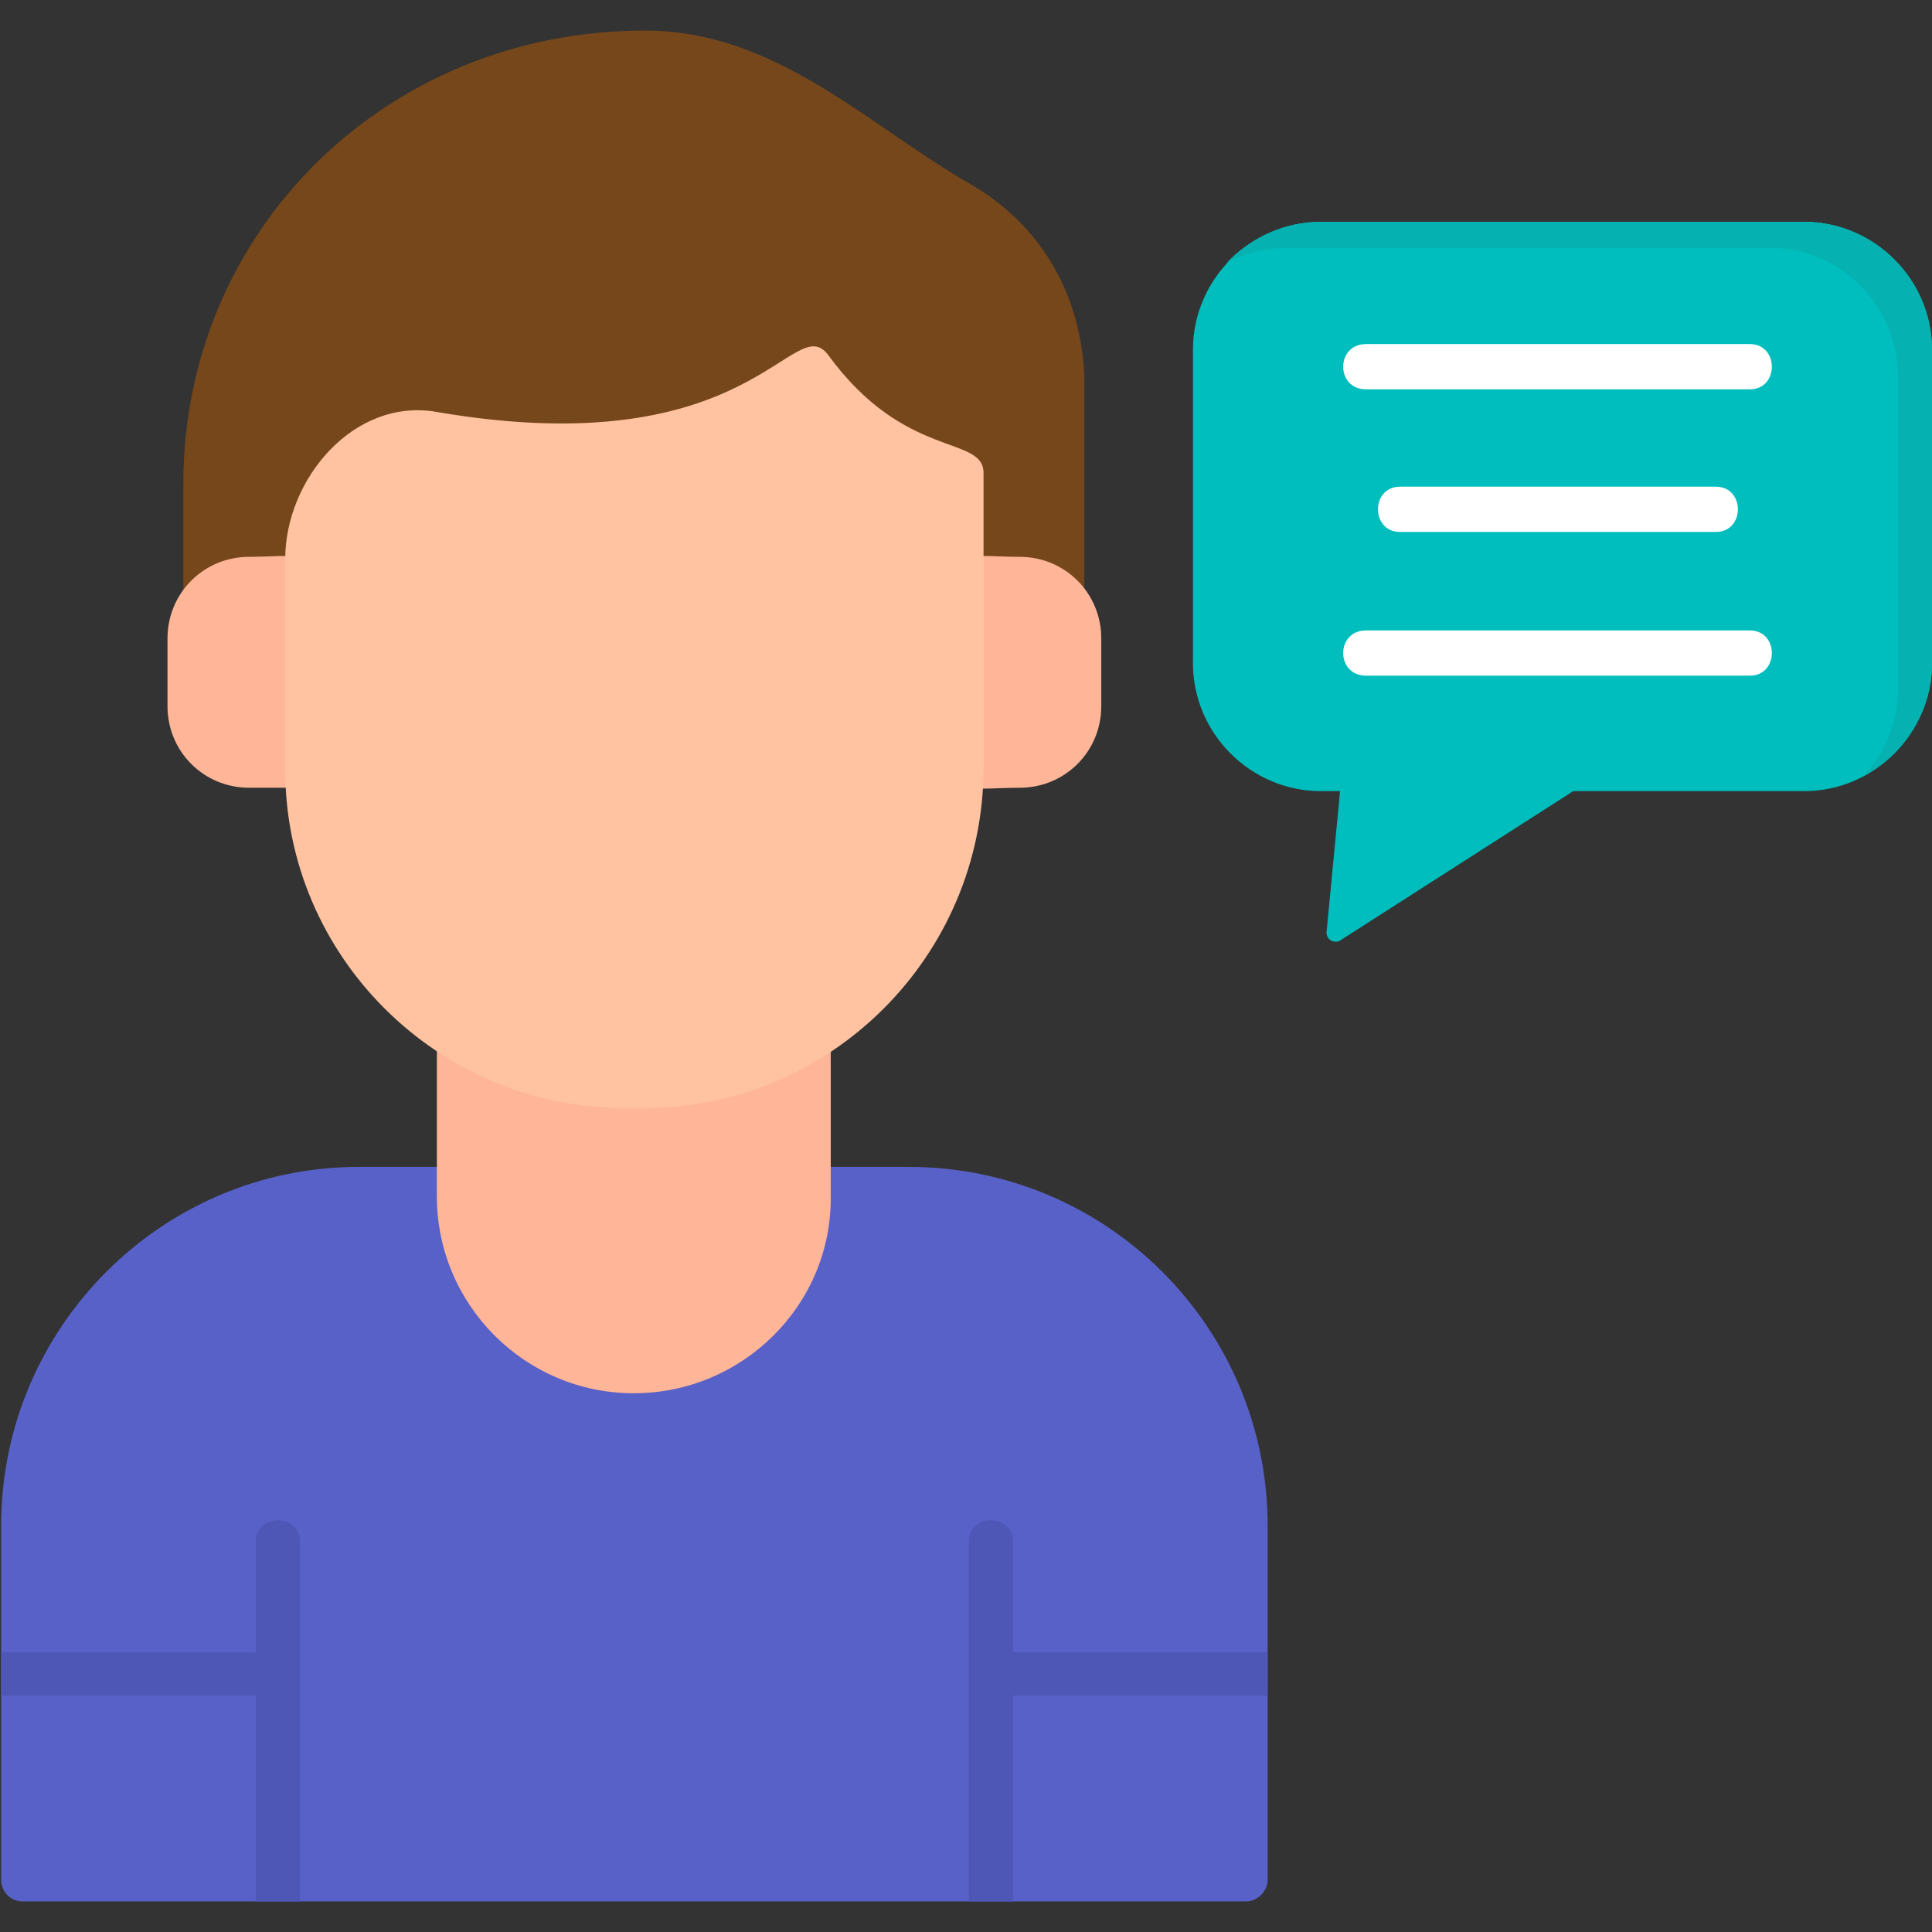 <svg width="512" height="512" viewBox="0 0 512 512" fill="none" xmlns="http://www.w3.org/2000/svg">
<rect x="0" y="0" width="512" height="512" fill="#333333" stroke="none"/>
<g clip-path="url(#clip0_112_8636)">
<path fill-rule="evenodd" clip-rule="evenodd" d="M353.933 249.552C354.233 249.552 354.833 249.552 355.133 249.252L416.921 209.66H478.109C496.705 209.66 512.002 194.363 512.002 175.766V92.682C512.002 74.086 496.705 58.789 478.109 58.789H350.034C331.438 58.789 316.141 74.086 316.141 92.682V175.766C316.141 194.363 331.438 209.66 350.034 209.66H355.133L351.534 247.152C351.534 248.352 352.434 249.552 353.933 249.552Z" fill="#00BEBD"/>
<path fill-rule="evenodd" clip-rule="evenodd" d="M478.107 58.789C496.703 58.789 512 74.086 512 92.682V175.766C512 188.664 504.502 200.061 493.704 205.76C499.403 199.762 503.002 191.663 503.002 182.665V99.881C503.002 80.985 487.705 65.688 469.109 65.688H341.034C335.335 65.688 329.936 67.187 325.137 69.587C331.435 62.988 340.434 58.789 350.032 58.789H478.107Z" fill="#05B1B1"/>
<path d="M127.176 314.039H208.76C209.36 311.64 211.16 309.24 214.459 309.24H240.854C293.344 309.24 335.935 351.832 335.935 404.322V498.203C335.935 501.203 333.236 503.902 330.236 503.902H6C2.7 503.902 0.301 501.203 0.301 498.203V404.322C0.301 351.832 42.892 309.24 95.082 309.24H121.777C125.076 309.24 126.876 311.64 127.176 314.039Z" fill="#5861C7"/>
<path d="M79.485 503.902H67.788V449.312H0.301V437.915H67.788V408.52C67.788 401.022 79.485 401.022 79.485 408.52V503.902Z" fill="#4E56B6"/>
<path d="M335.935 437.915V449.312H268.448V503.902H256.75V408.52C256.75 401.022 268.448 401.022 268.448 408.52V437.915H335.935Z" fill="#4E56B6"/>
<path fill-rule="evenodd" clip-rule="evenodd" d="M167.967 369.228C139.173 369.228 115.777 345.833 115.777 317.039V275.347C115.777 268.748 124.476 267.848 126.875 272.647L209.359 272.347C212.059 267.848 220.157 269.048 220.157 275.347V317.039C220.457 345.833 196.762 369.228 167.967 369.228Z" fill="#FFB698"/>
<path fill-rule="evenodd" clip-rule="evenodd" d="M281.644 164.068C275.945 164.068 275.645 159.269 275.645 155.97H60.288V158.369C60.288 165.868 48.59 165.868 48.59 158.369V128.075C48.59 61.488 101.979 8.099 170.966 8.099C205.759 8.099 230.054 33.294 257.349 48.891C275.346 59.389 286.143 77.085 287.343 98.981V158.369C287.343 161.369 284.644 164.068 281.644 164.068Z" fill="#75471A"/>
<path fill-rule="evenodd" clip-rule="evenodd" d="M270.249 208.759C260.051 208.759 248.953 210.859 248.953 202.76V153.57C248.953 145.471 260.051 147.571 270.249 147.571C282.247 147.571 291.845 157.169 291.845 169.167V187.163C291.845 199.161 282.247 208.759 270.249 208.759Z" fill="#FFB698"/>
<path fill-rule="evenodd" clip-rule="evenodd" d="M81.583 208.759H65.986C53.989 208.759 44.391 199.161 44.391 187.163V169.167C44.391 157.169 53.989 147.571 65.986 147.571C76.184 147.571 87.282 145.471 87.282 153.57V203.06C87.282 206.06 84.583 208.759 81.583 208.759Z" fill="#FFB698"/>
<path fill-rule="evenodd" clip-rule="evenodd" d="M170.667 293.643H165.568C116.078 293.643 75.586 253.451 75.586 203.96V148.171C75.586 126.875 93.882 105.279 115.778 109.179C199.762 123.576 210.26 81.584 219.558 94.182C239.954 122.076 260.65 115.178 260.65 125.376V203.96C260.35 253.451 220.158 293.643 170.667 293.643Z" fill="#FFC3A1"/>
<path fill-rule="evenodd" clip-rule="evenodd" d="M463.711 103.18H362.031C353.932 103.18 353.932 91.183 362.031 91.183H463.711C471.509 91.183 471.509 103.18 463.711 103.18Z" fill="white"/>
<path fill-rule="evenodd" clip-rule="evenodd" d="M454.712 140.972H371.029C363.23 140.972 363.23 128.975 371.029 128.975H454.712C462.511 128.975 462.511 140.972 454.712 140.972Z" fill="white"/>
<path fill-rule="evenodd" clip-rule="evenodd" d="M463.711 179.065H362.031C353.932 179.065 353.932 167.067 362.031 167.067H463.711C471.509 167.067 471.509 179.065 463.711 179.065Z" fill="white"/>
</g>
<defs>
<clipPath id="clip0_112_8636">
<rect width="512" height="512" fill="white"/>
</clipPath>
</defs>
</svg>
